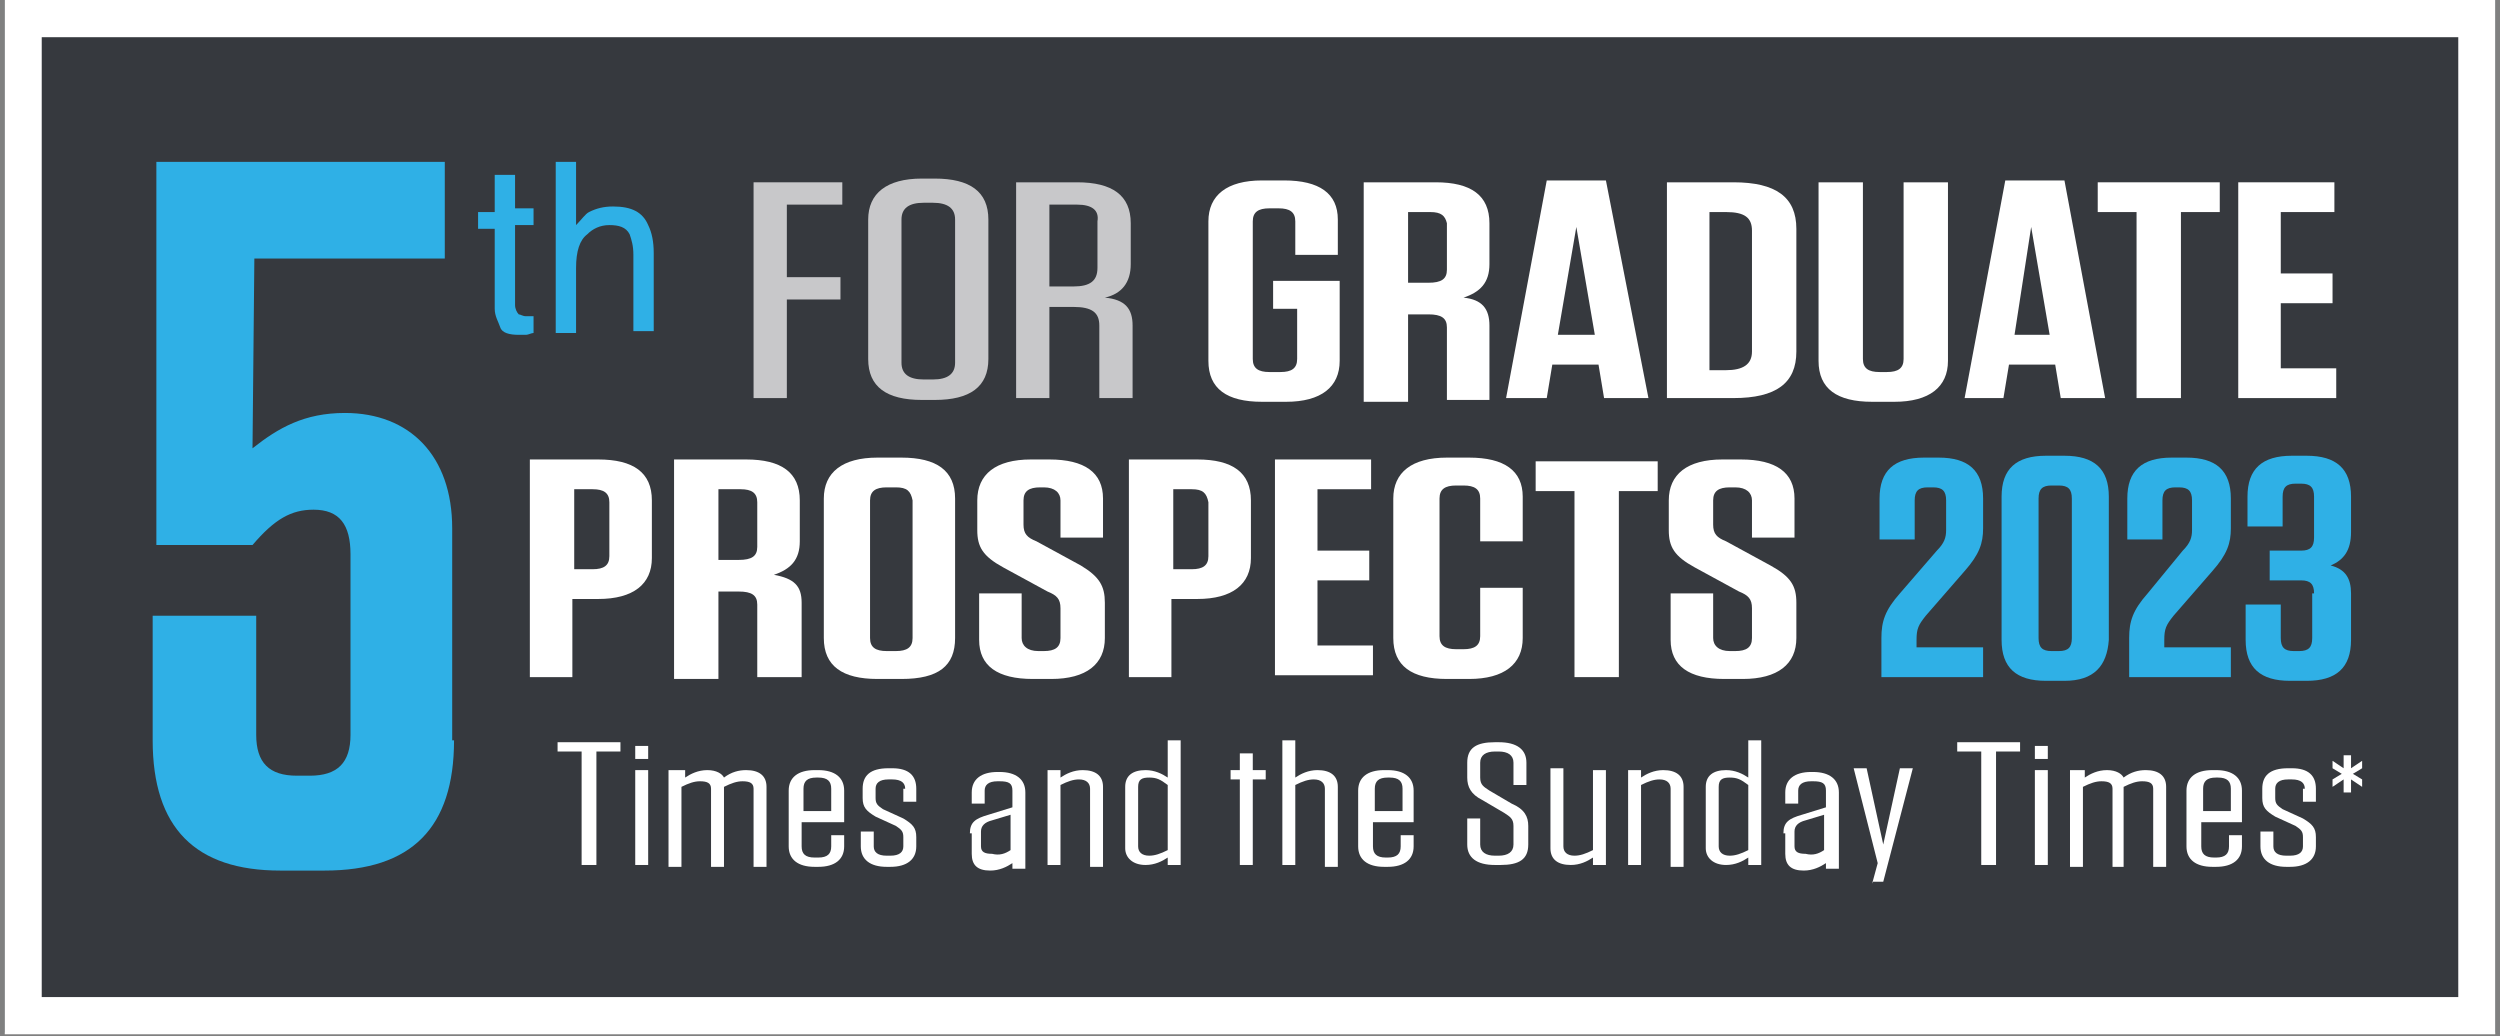 <svg width="263" height="109" viewBox="0 0 263 109" fill="none" xmlns="http://www.w3.org/2000/svg">
<rect x="0" y="0" width="263" height="109" fill="#808080" stroke="none"/>
<g clip-path="url(#clip0_201_5906)">
<path d="M262.5 -0.196H0.5V108.609H262.5V-0.196Z" fill="#36393E"/>
<path d="M88.611 19.178V21.526H82.776V29.158H88.417V31.506H82.776V41.878H79.275V19.178H88.611Z" fill="#C8C8CA"/>
<path d="M98.337 42.074H96.975C93.279 42.074 91.334 40.704 91.334 37.768V23.092C91.334 20.352 93.279 18.786 96.975 18.786H98.337C102.032 18.786 103.977 20.156 103.977 23.092V37.768C103.977 40.704 102.032 42.074 98.337 42.074ZM98.142 21.33H97.17C95.614 21.33 94.836 21.917 94.836 23.092V38.16C94.836 39.334 95.614 39.921 97.17 39.921H98.142C99.698 39.921 100.476 39.334 100.476 38.16V23.092C100.476 21.917 99.698 21.33 98.142 21.33Z" fill="#C8C8CA"/>
<path d="M119.149 34.246V41.878H115.648V34.246C115.648 32.876 114.87 32.289 112.925 32.289H110.396V41.878H106.895V19.178H113.314C117.009 19.178 118.954 20.548 118.954 23.483V27.788C118.954 29.745 117.982 30.919 116.231 31.311C118.371 31.506 119.149 32.485 119.149 34.246ZM113.314 21.526H110.396V30.136H112.925C114.675 30.136 115.453 29.549 115.453 28.18V23.287C115.648 22.113 114.87 21.526 113.314 21.526Z" fill="#C8C8CA"/>
<path d="M133.931 32.485V29.549H140.934V37.964C140.934 40.704 138.988 42.269 135.293 42.269H132.764C129.069 42.269 127.124 40.9 127.124 37.964V23.287C127.124 20.548 129.069 18.982 132.764 18.982H135.098C138.794 18.982 140.739 20.352 140.739 23.092V26.81H136.265V23.287C136.265 22.309 135.682 21.917 134.515 21.917H133.542C132.375 21.917 131.792 22.309 131.792 23.287V37.768C131.792 38.747 132.375 39.138 133.542 39.138H134.709C135.876 39.138 136.46 38.747 136.46 37.768V32.485H133.931Z" fill="white"/>
<path d="M156.689 34.246V42.074H152.215V34.442C152.215 33.463 151.631 33.072 150.27 33.072H148.13V42.269H143.462V19.178H151.048C154.743 19.178 156.689 20.548 156.689 23.483V27.788C156.689 29.745 155.716 30.724 153.965 31.311C155.911 31.506 156.689 32.485 156.689 34.246ZM150.464 22.309H148.13V29.745H150.27C151.631 29.745 152.215 29.354 152.215 28.375V23.483C152.02 22.7 151.631 22.309 150.464 22.309Z" fill="white"/>
<path d="M173.416 41.878H168.748L168.164 38.355H163.302L162.718 41.878H158.439L162.718 18.982H168.942L173.416 41.878ZM163.885 35.224H167.775L165.83 23.874L163.885 35.224Z" fill="white"/>
<path d="M175.361 19.178H182.363C186.837 19.178 188.977 20.743 188.977 24.07V36.986C188.977 40.312 186.837 41.878 182.363 41.878H175.361V19.178ZM179.835 38.943H181.585C183.336 38.943 184.308 38.355 184.308 36.986V24.266C184.308 22.896 183.53 22.309 181.585 22.309H179.835V38.943Z" fill="white"/>
<path d="M204.926 37.964C204.926 40.704 202.981 42.269 199.285 42.269H196.951C193.256 42.269 191.311 40.9 191.311 37.964V19.178H195.979V37.768C195.979 38.747 196.562 39.138 197.729 39.138H198.507C199.674 39.138 200.258 38.747 200.258 37.768V19.178H204.926V37.964Z" fill="white"/>
<path d="M221.459 41.878H216.791L216.207 38.355H211.345L210.761 41.878H206.677L210.956 18.982H217.18L221.459 41.878ZM211.928 35.224H215.624L213.679 23.874L211.928 35.224Z" fill="white"/>
<path d="M224.766 41.878V22.309H220.681V19.178H233.519V22.309H229.434V41.878H224.766Z" fill="white"/>
<path d="M245.578 19.178V22.309H239.937V28.767H245.383V31.898H239.937V38.747H245.772V41.878H235.464V19.178H245.578Z" fill="white"/>
<path d="M60.408 71.232H55.74V48.336H62.937C66.632 48.336 68.577 49.706 68.577 52.641V58.707C68.577 61.447 66.632 63.013 62.937 63.013H60.213V71.232H60.408ZM62.353 51.467H60.408V59.882H62.353C63.52 59.882 64.104 59.49 64.104 58.512V52.837C64.104 51.858 63.52 51.467 62.353 51.467Z" fill="white"/>
<path d="M84.332 63.404V71.232H79.664V63.6C79.664 62.621 79.081 62.23 77.719 62.23H75.579V71.427H70.911V48.336H78.497C82.193 48.336 84.138 49.706 84.138 52.641V56.946C84.138 58.903 83.165 59.882 81.415 60.469C83.554 60.86 84.332 61.643 84.332 63.404ZM77.913 51.467H75.579V58.903H77.719C79.081 58.903 79.664 58.512 79.664 57.533V52.837C79.664 51.858 79.081 51.467 77.913 51.467Z" fill="white"/>
<path d="M94.836 71.427H92.307C88.611 71.427 86.666 70.058 86.666 67.122V52.445C86.666 49.706 88.611 48.14 92.307 48.14H94.836C98.531 48.14 100.476 49.51 100.476 52.445V67.122C100.476 70.058 98.726 71.427 94.836 71.427ZM94.252 51.271H93.279C92.112 51.271 91.529 51.663 91.529 52.641V67.122C91.529 68.101 92.112 68.492 93.279 68.492H94.252C95.419 68.492 96.003 68.101 96.003 67.122V52.641C95.808 51.663 95.419 51.271 94.252 51.271Z" fill="white"/>
<path d="M116.231 63.404V67.122C116.231 69.862 114.286 71.427 110.591 71.427H108.646C104.95 71.427 103.005 70.058 103.005 67.318V62.425H107.478V67.122C107.478 67.905 108.062 68.492 109.229 68.492H109.813C110.98 68.492 111.563 68.101 111.563 67.122V63.991C111.563 63.013 111.174 62.621 110.202 62.23L105.533 59.686C103.394 58.512 102.81 57.533 102.81 55.772V52.641C102.81 49.901 104.755 48.336 108.451 48.336H110.396C114.092 48.336 116.037 49.706 116.037 52.445V56.555H111.563V52.641C111.563 51.858 110.98 51.271 109.813 51.271H109.424C108.256 51.271 107.673 51.663 107.673 52.641V55.185C107.673 56.163 108.062 56.555 109.035 56.946L113.703 59.49C115.648 60.664 116.231 61.643 116.231 63.404Z" fill="white"/>
<path d="M123.428 71.232H118.76V48.336H125.957C129.652 48.336 131.597 49.706 131.597 52.641V58.707C131.597 61.447 129.652 63.013 125.957 63.013H123.233V71.232H123.428ZM125.373 51.467H123.428V59.882H125.373C126.54 59.882 127.124 59.49 127.124 58.512V52.837C126.929 51.858 126.54 51.467 125.373 51.467Z" fill="white"/>
<path d="M144.24 48.336V51.467H138.599V57.925H144.046V61.056H138.599V67.905H144.435V71.036H134.126V48.336H144.24Z" fill="white"/>
<path d="M160.19 61.839V67.122C160.19 69.862 158.245 71.427 154.549 71.427H152.215C148.519 71.427 146.574 70.058 146.574 67.122V52.445C146.574 49.706 148.519 48.14 152.215 48.14H154.549C158.245 48.14 160.19 49.51 160.19 52.25V56.946H155.716V52.445C155.716 51.467 155.133 51.075 153.965 51.075H153.187C152.02 51.075 151.437 51.467 151.437 52.445V66.926C151.437 67.905 152.02 68.296 153.187 68.296H153.965C155.133 68.296 155.716 67.905 155.716 66.926V61.839H160.19Z" fill="white"/>
<path d="M165.636 71.232V51.663H161.551V48.531H174.389V51.663H170.304V71.232H165.636Z" fill="white"/>
<path d="M188.977 63.404V67.122C188.977 69.862 187.032 71.427 183.336 71.427H181.391C177.695 71.427 175.75 70.058 175.75 67.318V62.425H180.224V67.122C180.224 67.905 180.807 68.492 181.974 68.492H182.558C183.725 68.492 184.308 68.101 184.308 67.122V63.991C184.308 63.013 183.919 62.621 182.947 62.23L178.279 59.686C176.139 58.512 175.556 57.533 175.556 55.772V52.641C175.556 49.901 177.501 48.336 181.196 48.336H183.141C186.837 48.336 188.782 49.706 188.782 52.445V56.555H184.308V52.641C184.308 51.858 183.725 51.271 182.558 51.271H181.974C180.807 51.271 180.224 51.663 180.224 52.641V55.185C180.224 56.163 180.613 56.555 181.585 56.946L186.254 59.49C188.393 60.664 188.977 61.643 188.977 63.404Z" fill="white"/>
<path d="M203.759 57.925C204.537 57.142 204.732 56.555 204.732 55.772V52.641C204.732 51.663 204.343 51.271 203.37 51.271H202.787C201.814 51.271 201.425 51.663 201.425 52.641V56.75H197.729V52.445C197.729 49.51 199.285 48.14 202.398 48.14H203.954C207.066 48.14 208.622 49.51 208.622 52.445V55.576C208.622 57.142 208.233 58.316 206.677 60.077L202.592 64.774C201.814 65.752 201.62 66.144 201.62 67.318V68.1H208.622V71.232H197.924V67.122C197.924 65.361 198.313 64.187 199.869 62.425L203.759 57.925Z" fill="#2FB0E6"/>
<path d="M217.18 71.623H215.235C212.123 71.623 210.567 70.253 210.567 67.318V52.249C210.567 49.314 212.123 47.944 215.235 47.944H217.18C220.292 47.944 221.848 49.314 221.848 52.249V67.318C221.654 70.057 220.292 71.623 217.18 71.623ZM216.597 51.075H215.818C214.846 51.075 214.457 51.467 214.457 52.445V67.122C214.457 68.1 214.846 68.492 215.818 68.492H216.597C217.569 68.492 217.958 68.1 217.958 67.122V52.445C217.958 51.467 217.569 51.075 216.597 51.075Z" fill="#2FB0E6"/>
<path d="M229.628 57.925C230.406 57.142 230.601 56.555 230.601 55.772V52.641C230.601 51.663 230.212 51.271 229.239 51.271H228.85C227.878 51.271 227.489 51.663 227.489 52.641V56.75H223.793V52.445C223.793 49.51 225.349 48.14 228.461 48.14H230.017C233.13 48.14 234.686 49.51 234.686 52.445V55.576C234.686 57.142 234.297 58.316 232.741 60.077L228.656 64.774C227.878 65.752 227.683 66.144 227.683 67.318V68.1H234.686V71.232H223.988V67.122C223.988 65.361 224.377 64.187 225.933 62.425L229.628 57.925Z" fill="#2FB0E6"/>
<path d="M243.438 62.425C243.438 61.447 243.049 61.056 242.077 61.056H238.77V57.925H242.077C243.049 57.925 243.438 57.533 243.438 56.555V52.249C243.438 51.271 243.049 50.88 242.077 50.88H241.493C240.521 50.88 240.132 51.271 240.132 52.249V55.381H236.436V52.249C236.436 49.314 237.992 47.944 241.104 47.944H242.66C245.772 47.944 247.329 49.314 247.329 52.249V55.968C247.329 57.925 246.55 58.903 245.189 59.49C246.745 59.882 247.329 60.86 247.329 62.425V67.318C247.329 70.253 245.772 71.623 242.66 71.623H240.91C237.798 71.623 236.242 70.253 236.242 67.318V63.6H239.937V67.122C239.937 68.1 240.326 68.492 241.299 68.492H241.882C242.855 68.492 243.244 68.1 243.244 67.122V62.425H243.438Z" fill="#2FB0E6"/>
<path d="M258.61 3.914V104.89H4.39V3.914H258.61ZM262.5 0H0.5V108.804H262.5V0Z" fill="white"/>
<path d="M47.765 77.885C47.765 87.083 43.291 91.584 34.15 91.584H29.482C20.534 91.584 16.061 87.083 16.061 77.885V64.774H26.953V77.298C26.953 80.233 28.314 81.603 31.232 81.603H32.594C35.511 81.603 36.873 80.233 36.873 77.298V58.316C36.873 55.185 35.706 53.619 32.983 53.619C30.648 53.619 28.898 54.598 26.564 57.337H16.45V17.025H46.792V27.201H26.758L26.564 47.162C29.287 45.009 32.01 43.444 36.289 43.444C43.097 43.444 47.571 47.944 47.571 55.576V77.885H47.765Z" fill="#2FB0E6"/>
<path d="M52.044 18.395H54.184V21.917H56.129V23.679H54.184V32.093C54.184 32.485 54.378 32.876 54.573 33.072C54.767 33.072 54.962 33.267 55.351 33.267C55.545 33.267 55.545 33.267 55.74 33.267C55.934 33.267 55.934 33.267 56.129 33.267V35.029C55.934 35.029 55.545 35.224 55.351 35.224C55.156 35.224 54.767 35.224 54.573 35.224C53.6 35.224 52.822 35.029 52.628 34.442C52.433 33.855 52.044 33.267 52.044 32.485V24.07H50.294V22.309H52.044V18.395Z" fill="#2FB0E6"/>
<path d="M58.463 17.025H60.602V23.679C61.186 23.092 61.575 22.505 61.964 22.309C62.742 21.917 63.52 21.722 64.493 21.722C66.438 21.722 67.605 22.309 68.188 23.679C68.577 24.461 68.772 25.44 68.772 26.614V34.833H66.632V26.81C66.632 25.831 66.438 25.244 66.243 24.657C65.854 23.874 65.076 23.679 64.104 23.679C63.131 23.679 62.353 24.07 61.77 24.657C60.992 25.244 60.602 26.418 60.602 28.18V35.029H58.463V17.025Z" fill="#2FB0E6"/>
<path d="M61.186 90.996V79.059H58.657V78.081H65.271V79.059H62.742V90.996H61.186Z" fill="white"/>
<path d="M66.827 78.472H68.188V79.842H66.827V78.472ZM66.827 81.016H68.188V90.996H66.827V81.016Z" fill="white"/>
<path d="M70.717 81.016H72.078V81.799C72.662 81.408 73.44 81.016 74.412 81.016C75.385 81.016 75.968 81.408 76.163 81.799C76.941 81.212 77.719 81.016 78.497 81.016C79.859 81.016 80.637 81.603 80.637 82.777V91.192H79.275V82.973C79.275 82.386 78.886 82.19 78.108 82.19C77.525 82.19 76.941 82.386 76.163 82.777V91.192H74.801V82.973C74.801 82.386 74.412 82.19 73.634 82.19C73.051 82.19 72.467 82.386 71.689 82.777V91.192H70.328V81.016H70.717Z" fill="white"/>
<path d="M84.332 86.496V89.04C84.332 89.822 84.721 90.214 85.694 90.214H86.083C87.055 90.214 87.444 89.822 87.444 89.04V87.865H88.806V89.04C88.806 90.409 87.833 91.192 86.083 91.192H85.694C83.943 91.192 82.971 90.409 82.971 89.04V83.169C82.971 81.799 83.943 81.016 85.694 81.016H86.083C87.833 81.016 88.806 81.799 88.806 83.169V86.496H84.332ZM84.332 85.321H87.444V82.973C87.444 82.19 87.055 81.799 86.083 81.799H85.888C84.916 81.799 84.527 82.19 84.527 82.973V85.321H84.332Z" fill="white"/>
<path d="M95.225 82.973C95.225 82.386 94.836 81.995 93.863 81.995H93.474C92.501 81.995 92.112 82.386 92.112 82.973V83.952C92.112 84.539 92.307 84.734 92.891 85.126L95.03 86.104C96.003 86.691 96.392 87.083 96.392 88.061V89.04C96.392 90.409 95.419 91.192 93.668 91.192H93.279C91.529 91.192 90.556 90.409 90.556 89.04V87.474H91.918V89.04C91.918 89.627 92.307 90.018 93.279 90.018H93.668C94.641 90.018 95.03 89.627 95.03 89.04V88.061C95.03 87.474 94.836 87.278 94.252 86.887L92.112 85.909C91.14 85.321 90.751 84.93 90.751 83.952V82.973C90.751 81.603 91.529 80.82 93.474 80.82H93.863C95.614 80.82 96.392 81.603 96.392 82.973V84.343H95.03V82.973H95.225Z" fill="white"/>
<path d="M102.032 87.67C102.032 86.496 102.616 86.104 103.977 85.713L106.506 84.93V83.169C106.506 82.386 106.117 82.19 105.144 82.19H104.95C103.977 82.19 103.588 82.582 103.588 83.169V84.539H102.227V83.365C102.227 81.995 103.199 81.212 104.95 81.212H105.144C106.895 81.212 107.867 81.995 107.867 83.365V91.388H106.506V90.801C105.922 91.192 105.144 91.584 104.172 91.584C102.81 91.584 102.227 90.996 102.227 89.822V87.67H102.032ZM106.311 89.431V85.713L104.366 86.3C103.588 86.496 103.199 86.887 103.199 87.474V89.04C103.199 89.627 103.588 89.822 104.366 89.822C105.144 90.018 105.728 89.822 106.311 89.431Z" fill="white"/>
<path d="M110.202 81.016H111.563V81.799C112.147 81.408 112.925 81.016 113.897 81.016C115.259 81.016 116.037 81.603 116.037 82.777V91.192H114.675V82.973C114.675 82.386 114.286 81.995 113.508 81.995C112.925 81.995 112.341 82.19 111.563 82.582V90.996H110.202V81.016Z" fill="white"/>
<path d="M124.206 90.996H122.844V90.214C122.261 90.605 121.483 90.996 120.51 90.996C119.149 90.996 118.371 90.214 118.371 89.235V82.777C118.371 81.603 119.149 81.016 120.51 81.016C121.483 81.016 122.261 81.408 122.844 81.799V77.885H124.206V90.996ZM122.844 82.582C122.066 81.995 121.677 81.799 120.899 81.799C120.121 81.799 119.732 81.995 119.732 82.777V89.04C119.732 89.627 120.121 90.018 120.899 90.018C121.483 90.018 122.066 89.822 122.844 89.431V82.582Z" fill="white"/>
<path d="M131.792 90.996H130.43V81.995H129.458V81.016H130.43V79.255H131.792V81.016H133.153V81.995H131.792V90.996Z" fill="white"/>
<path d="M134.904 77.885H136.265V81.799C136.849 81.408 137.627 81.016 138.599 81.016C139.961 81.016 140.739 81.603 140.739 82.777V91.192H139.378V82.973C139.378 82.386 138.988 81.995 138.21 81.995C137.627 81.995 137.043 82.19 136.265 82.582V90.996H134.904V77.885Z" fill="white"/>
<path d="M144.435 86.496V89.04C144.435 89.822 144.824 90.214 145.796 90.214H145.991C146.963 90.214 147.352 89.822 147.352 89.04V87.865H148.714V89.04C148.714 90.409 147.741 91.192 145.991 91.192H145.602C143.851 91.192 142.879 90.409 142.879 89.04V83.169C142.879 81.799 143.851 81.016 145.602 81.016H145.991C147.741 81.016 148.714 81.799 148.714 83.169V86.496H144.435ZM144.435 85.321H147.547V82.973C147.547 82.19 147.158 81.799 146.185 81.799H145.991C145.018 81.799 144.629 82.19 144.629 82.973V85.321H144.435Z" fill="white"/>
<path d="M160.773 86.887V88.844C160.773 90.409 159.801 90.996 157.856 90.996H157.272C155.327 90.996 154.354 90.214 154.354 88.844V86.104H155.716V88.844C155.716 89.627 156.3 90.018 157.272 90.018H157.661C158.634 90.018 159.217 89.627 159.217 88.844V86.887C159.217 86.104 158.828 85.909 158.245 85.517L155.911 84.147C154.743 83.56 154.354 82.777 154.354 81.799V80.233C154.354 78.668 155.327 78.081 157.272 78.081H157.661C159.606 78.081 160.579 78.864 160.579 80.233V82.582H159.217V80.233C159.217 79.451 158.634 79.059 157.661 79.059H157.272C156.3 79.059 155.716 79.451 155.716 80.233V81.799C155.716 82.582 156.105 82.777 156.689 83.169L159.023 84.539C160.384 85.126 160.773 85.909 160.773 86.887Z" fill="white"/>
<path d="M168.942 90.996H167.581V90.214C166.997 90.605 166.219 90.996 165.247 90.996C163.885 90.996 163.107 90.409 163.107 89.235V80.82H164.469V89.04C164.469 89.627 164.858 90.018 165.636 90.018C166.219 90.018 166.803 89.822 167.581 89.431V81.016H168.942V90.996Z" fill="white"/>
<path d="M171.277 81.016H172.638V81.799C173.222 81.408 174 81.016 174.972 81.016C176.334 81.016 177.112 81.603 177.112 82.777V91.192H175.75V82.973C175.75 82.386 175.361 81.995 174.583 81.995C174 81.995 173.416 82.19 172.638 82.582V90.996H171.277V81.016Z" fill="white"/>
<path d="M185.281 90.996H183.919V90.214C183.336 90.605 182.558 90.996 181.585 90.996C180.224 90.996 179.446 90.214 179.446 89.235V82.777C179.446 81.603 180.224 81.016 181.585 81.016C182.558 81.016 183.336 81.408 183.919 81.799V77.885H185.281V90.996ZM183.919 82.582C183.141 81.995 182.752 81.799 181.974 81.799C181.196 81.799 180.807 81.995 180.807 82.777V89.04C180.807 89.627 181.196 90.018 181.974 90.018C182.558 90.018 183.141 89.822 183.919 89.431V82.582Z" fill="white"/>
<path d="M187.615 87.67C187.615 86.496 188.199 86.104 189.56 85.713L192.089 84.93V83.169C192.089 82.386 191.7 82.19 190.727 82.19H190.533C189.56 82.19 189.171 82.582 189.171 83.169V84.539H187.81V83.365C187.81 81.995 188.782 81.212 190.533 81.212H190.727C192.478 81.212 193.45 81.995 193.45 83.365V91.388H192.089V90.801C191.505 91.192 190.727 91.584 189.755 91.584C188.393 91.584 187.81 90.996 187.81 89.822V87.67H187.615ZM191.894 89.431V85.713L189.949 86.3C189.171 86.496 188.782 86.887 188.782 87.474V89.04C188.782 89.627 189.171 89.822 189.949 89.822C190.727 90.018 191.311 89.822 191.894 89.431Z" fill="white"/>
<path d="M196.951 92.953L197.535 90.801L195.006 80.82H196.368L198.118 88.844L199.869 80.82H201.23L198.118 92.758H196.951V92.953Z" fill="white"/>
<path d="M208.427 90.996V79.059H205.899V78.081H212.512V79.059H209.983V90.996H208.427Z" fill="white"/>
<path d="M214.068 78.472H215.429V79.842H214.068V78.472ZM214.068 81.016H215.429V90.996H214.068V81.016Z" fill="white"/>
<path d="M217.958 81.016H219.32V81.799C219.903 81.408 220.681 81.016 221.654 81.016C222.626 81.016 223.21 81.408 223.404 81.799C224.182 81.212 224.96 81.016 225.738 81.016C227.1 81.016 227.878 81.603 227.878 82.777V91.192H226.516V82.973C226.516 82.386 226.127 82.19 225.349 82.19C224.766 82.19 224.182 82.386 223.404 82.777V91.192H222.237V82.973C222.237 82.386 221.848 82.19 221.07 82.19C220.487 82.19 219.903 82.386 219.125 82.777V91.192H217.764V81.016H217.958Z" fill="white"/>
<path d="M231.573 86.496V89.04C231.573 89.822 231.963 90.214 232.935 90.214H233.13C234.102 90.214 234.491 89.822 234.491 89.04V87.865H235.853V89.04C235.853 90.409 234.88 91.192 233.13 91.192H232.741C230.99 91.192 230.017 90.409 230.017 89.04V83.169C230.017 81.799 230.99 81.016 232.741 81.016H233.13C234.88 81.016 235.853 81.799 235.853 83.169V86.496H231.573ZM231.573 85.321H234.686V82.973C234.686 82.19 234.297 81.799 233.324 81.799H233.13C232.157 81.799 231.768 82.19 231.768 82.973V85.321H231.573Z" fill="white"/>
<path d="M242.466 82.973C242.466 82.386 242.077 81.995 241.104 81.995H240.715C239.743 81.995 239.354 82.386 239.354 82.973V83.952C239.354 84.539 239.548 84.734 240.132 85.126L242.271 86.104C243.244 86.691 243.633 87.083 243.633 88.061V89.04C243.633 90.409 242.66 91.192 240.91 91.192H240.521C238.77 91.192 237.798 90.409 237.798 89.04V87.474H239.159V89.04C239.159 89.627 239.548 90.018 240.521 90.018H240.91C241.882 90.018 242.271 89.627 242.271 89.04V88.061C242.271 87.474 242.077 87.278 241.493 86.887L239.354 85.909C238.381 85.321 237.992 84.93 237.992 83.952V82.973C237.992 81.603 238.77 80.82 240.715 80.82H241.104C242.855 80.82 243.633 81.603 243.633 82.973V84.343H242.271V82.973H242.466Z" fill="white"/>
<path d="M247.329 80.82L248.496 80.038V80.82L247.523 81.408L248.496 81.995V82.777L247.329 81.995V83.365H246.55V81.995L245.383 82.777V81.995L246.356 81.408L245.383 80.82V80.038L246.55 80.82V79.451H247.329V80.82Z" fill="white"/>
</g>
<defs>
<clipPath id="clip0_201_5906">
<rect width="262" height="109" fill="white" transform="translate(0.5)"/>
</clipPath>
</defs>
</svg>
